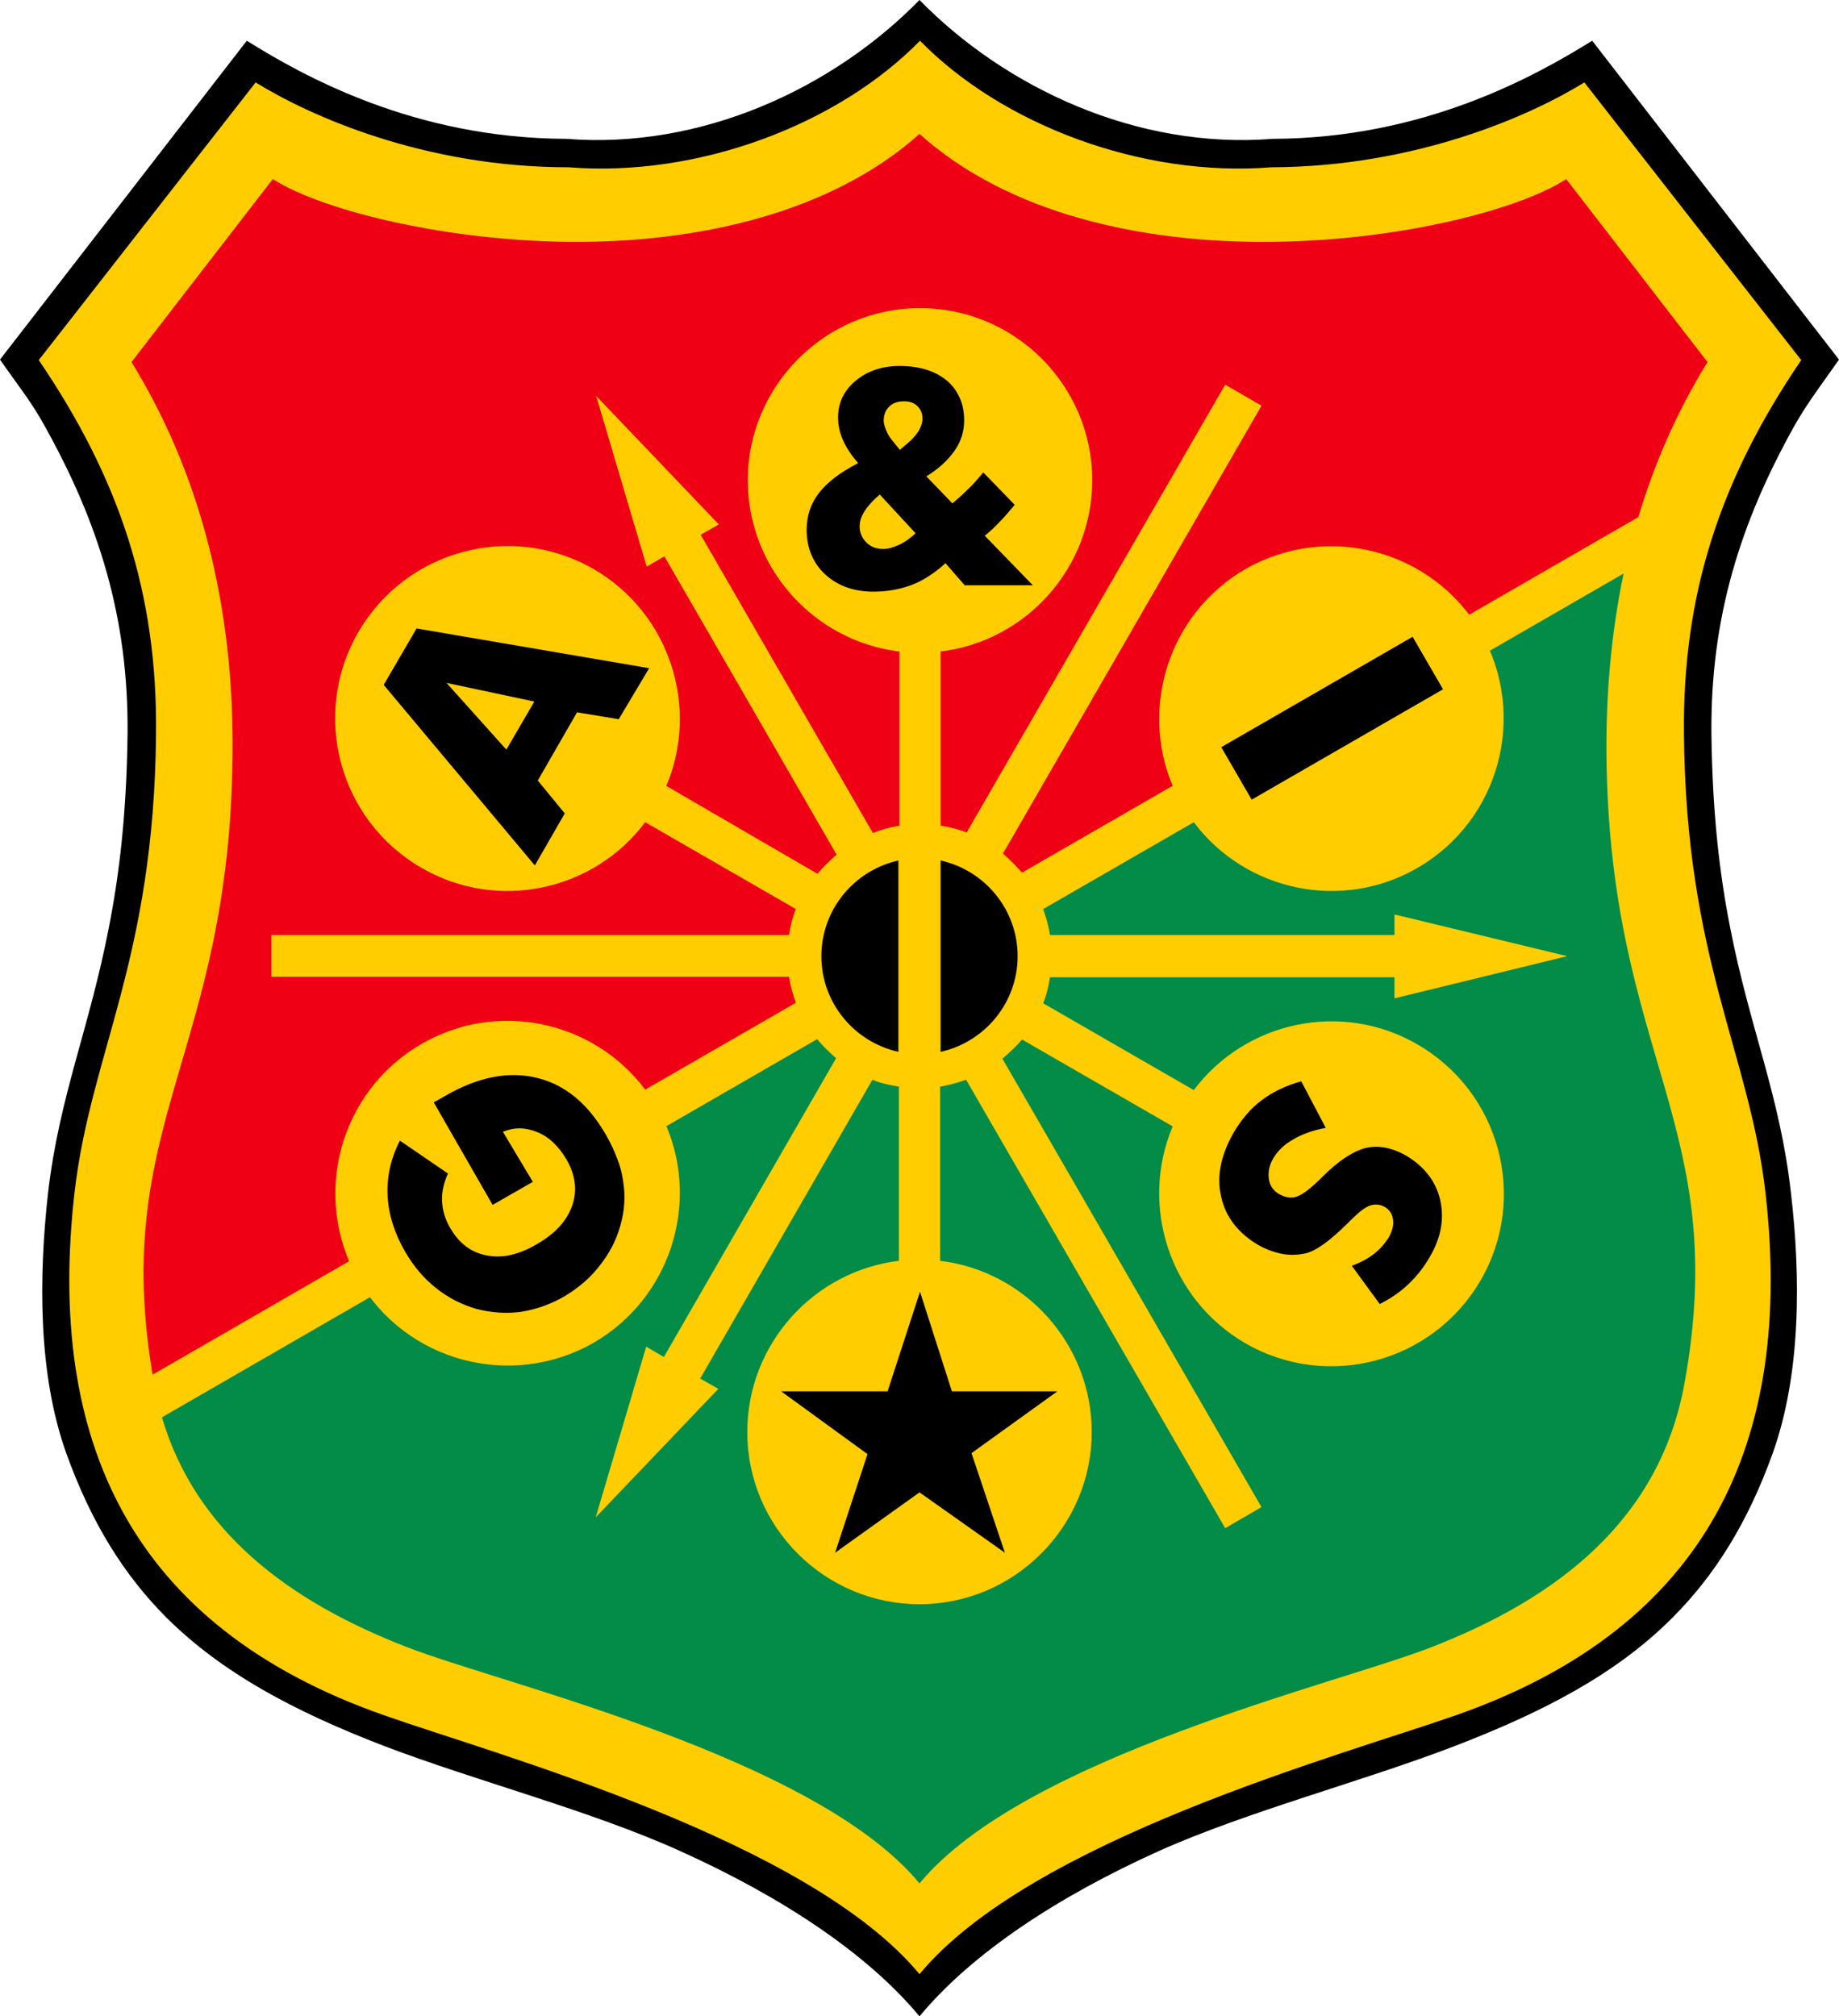 <?xml version="1.0" encoding="UTF-8"?>
<svg id="Calque_2" data-name="Calque 2" xmlns="http://www.w3.org/2000/svg" viewBox="0 0 2209.93 2423.38">
  <defs>
    <style>
      .cls-1 {
        fill: #f00014;
      }

      .cls-2 {
        fill: #038b48;
      }

      .cls-3 {
        fill: #ffcd00;
      }
    </style>
  </defs>
  <g id="Calque_1-2" data-name="Calque 1">
    <g>
      <path d="M1104.97,2423.38c-63.68-76.65-167.45-144.46-287.74-198.71-106.72-48.35-244.11-83.73-355.55-126.18-110.26-42.45-195.17-88.44-261.21-153.89-51.3-51.3-90.8-114.39-120.87-198.12-34.2-95.52-33.02-212.86-21.82-313.09,13.56-116.16,49.53-196.94,73.11-318.99,12.38-63.09,21.23-135.61,22.41-232.9,1.18-140.33-35.38-254.13-99.06-368.52-15.92-29.48-34.2-51.89-54.25-80.78h0L296.58,48.94h0c67.81,42.45,201.65,117.34,383.85,117.93,163.33,12.97,321.35-61.32,424.53-166.87,103.19,105.54,261.21,179.84,424.53,166.87,182.2-.59,315.45-75.47,383.85-117.93h0l296.58,383.26h0c-20.05,28.89-37.74,51.3-54.25,80.78-63.68,114.39-100.24,228.19-99.06,368.52,1.18,97.29,10.02,169.81,22.41,232.9,23.59,121.46,60.14,202.83,73.11,318.99,11.79,100.24,12.38,217.57-21.82,313.09-30.07,83.73-69.58,146.82-120.87,198.12-66.04,66.04-150.95,111.44-261.21,153.89-112.03,43.04-248.82,78.42-355.55,126.18-120.28,54.25-224.06,122.05-287.74,198.71h0Z"/>
      <path class="cls-3" d="M1104.97,2372.67c-133.85-161.56-507.08-262.98-643.88-311.32-304.25-106.72-405.67-330.78-371.47-628.55,19.46-168.04,95.52-279.48,97.88-550.71,1.77-167.45-43.04-305.43-140.92-449.3h0L307.2,99.06h0c64.86,40.09,202.24,102.01,376.18,102.01,155.66,12.38,323.71-51.3,422.18-152.12,98.47,100.83,266.51,164.51,422.18,152.12,173.35-.59,311.32-61.91,376.18-102.01h0l260.62,333.73h0c-97.88,143.87-142.69,281.84-140.92,449.3,2.36,271.23,78.42,382.67,97.88,550.71,34.2,298.35-67.22,521.82-371.47,628.55-137.97,48.35-511.21,149.77-645.06,311.32h0Z"/>
      <path class="cls-1" d="M183.37,1652.14c-50.71-301.3,92.57-385.03,96.11-744.11,1.77-156.25-28.89-322.53-121.46-472.88h0l169.81-219.93h0c53.66,34.79,195.76,73.11,353.19,75.47,157.43,1.77,317.81-34.79,423.94-129.72,106.13,95.52,266.51,131.49,423.94,129.72,157.43-1.77,299.53-40.09,353.19-75.47h0l169.81,219.93h0c-37.15,60.14-64.27,123.23-83.14,186.32h0L183.37,1652.14h0Z"/>
      <path class="cls-2" d="M1104.97,2263.59c-125.59-152.12-502.95-239.98-614.98-283.61-142.1-54.84-254.72-138.56-295.4-276.54h0l1756.51-1014.16h0c-15.33,73.11-21.23,146.82-20.64,218.16,3.54,363.8,150.36,444.58,93.75,755.32-29.48,162.15-149.77,257.08-304.84,317.22-111.44,43.63-488.8,131.49-614.39,283.61h0Z"/>
      <path class="cls-3" d="M800.72,944.59c40.09-94.93,4.13-207.55-87.27-260.62-99.06-57.19-225.83-23-283.02,76.06-57.19,99.06-23,225.83,76.06,283.02,91.39,53.07,206.96,27.71,268.87-54.84h0l181.02,104.36h0c-4.13,10.02-6.49,20.64-8.25,31.25H326.07v50.12h622.06c1.77,11.2,4.72,21.23,8.25,31.25h0l-181.02,104.36h0c-61.91-82.55-177.48-107.9-268.87-54.84-99.06,57.19-132.67,183.96-76.06,283.02,57.19,99.06,183.96,132.67,283.02,76.06,91.39-53.07,127.36-165.69,87.27-260.62h0l181.02-104.36h0c7.08,8.25,14.74,15.92,23,23h0l-206.96,359.08-21.23-12.38-60.73,205.19,147.41-154.48-21.82-12.38,206.96-359.08h0c10.02,4.13,20.64,6.49,31.84,8.25h0v209.32h0c-102.6,12.38-182.2,100.24-182.2,205.78,0,114.39,93.16,206.96,206.96,206.96s206.96-93.16,206.96-206.96c0-105.54-79.6-193.4-182.2-205.78h0v-209.32h0c10.61-1.77,21.23-4.72,31.25-8.25h0l311.32,538.92,43.63-25.35-311.32-538.92h0c8.25-7.08,16.51-14.74,23.59-23h0l181.02,104.36h0c-40.09,94.93-4.13,207.55,87.27,260.62,99.06,57.19,225.83,23,283.02-76.06s23-225.83-76.06-283.02c-91.39-53.07-206.96-27.71-268.87,54.84h0l-181.02-104.36h0c4.13-10.02,6.49-20.64,8.25-31.25h413.92v25.35l207.55-50.71-207.55-50.12v24.76h-413.92c-1.77-11.2-4.72-21.23-8.25-31.25h0l181.02-104.36h0c61.91,82.55,177.48,107.9,268.87,54.84,99.06-57.19,132.67-183.96,76.06-283.02-57.19-99.06-183.96-132.67-283.02-76.06-91.39,53.07-127.36,165.69-87.27,260.62h0l-181.02,104.36h0c-7.08-8.25-14.74-15.92-23-23h0l310.74-538.33-43.63-25.35-310.74,538.33h0c-10.02-4.13-20.64-6.49-31.25-8.25h0v-209.32h0c102.6-12.38,182.2-100.24,182.2-205.78,0-114.39-93.16-206.96-206.96-206.96s-206.96,93.16-206.96,206.96c0,105.54,79.6,193.4,182.2,205.78h0v209.32h0c-11.2,1.77-21.82,4.72-31.84,8.84h0l-206.96-358.5,21.82-12.38-147.41-154.48,60.73,205.19,21.23-12.38,206.96,358.5h0c-8.25,7.08-15.92,14.74-23,23h0l-181.61-105.54h0Z"/>
      <path d="M1130.32,1034.21c53.07,11.79,92.57,58.96,92.57,114.98s-39.51,103.19-92.57,114.98h0v-229.96h0ZM1079.61,1264.17c-53.07-11.79-92.57-58.96-92.57-114.98s39.51-103.19,92.57-114.98h0v229.96h0ZM1734.1,828.43l-229.96,132.67-36.56-63.09,229.96-132.67,36.56,63.09h0ZM640.34,1420.42l-48.35,27.71-70.76-123.23,5.31-2.95,8.25-4.72h0c39.51-23,76.65-30.07,110.26-21.82,34.2,8.25,61.91,31.25,83.73,69.58,5.31,9.43,9.43,18.28,12.97,27.71,3.54,8.84,5.9,18.28,7.08,27.12,2.95,17.69,1.77,35.97-3.54,53.66-4.72,17.1-12.97,33.02-24.76,47.76-11.2,14.74-25.35,26.53-41.86,36.56-17.1,10.02-34.79,15.92-52.48,18.87-17.69,2.36-35.38,1.18-53.66-3.54-18.28-5.31-34.2-13.56-48.94-25.35-14.74-11.79-26.53-25.94-36.56-43.04-12.97-22.41-20.05-44.81-21.23-67.22-1.18-22.41,3.54-44.81,14.74-66.63h0l57.78,39.51h0c-5.31,11.79-7.67,23-7.08,33.61.59,10.61,3.54,21.23,9.43,31.25,10.61,18.87,25.35,30.07,44.22,33.61,9.43,1.77,18.87,1.77,28.89-.59,10.02-2.36,20.64-6.49,31.25-12.97,21.82-12.38,35.97-27.71,42.45-45.99,6.49-18.28,4.13-36.56-6.49-55.43-9.43-15.92-20.64-27.12-34.79-33.02-14.15-5.9-27.71-6.49-41.86-.59h0l35.97,60.14h0ZM642.11,843.17l-33.61,57.78-71.93-80.19,105.54,22.41h0ZM780.08,803.08l-279.48-47.76-39.51,67.81,181.61,216.98,35.97-62.5-32.43-39.51,47.17-81.96,50.12,8.25,36.56-61.32h0ZM1593.18,1355.56c-15.92,2.95-28.89,7.67-39.51,14.15-10.61,5.9-18.28,13.56-23.59,22.41-4.72,8.25-6.49,16.51-5.31,24.76,1.18,8.25,5.31,14.15,12.38,18.28,7.67,4.13,14.74,5.31,21.23,2.95,7.08-2.36,17.1-10.02,31.25-24.17,18.87-18.87,35.97-30.07,51.3-34.2,15.33-3.54,31.25-.59,48.35,8.84,21.82,12.97,35.97,30.66,41.27,53.07,5.31,23,1.18,45.99-12.38,68.99-7.08,12.38-15.92,23.59-25.94,33.02-10.02,9.43-21.23,17.1-34.2,23.59h0l-33.61-45.99h0c10.02-3.54,18.87-8.25,26.53-14.15,7.67-5.9,12.97-12.38,17.69-19.46,4.13-7.67,6.49-14.74,5.31-21.82-.59-6.49-4.13-11.79-10.02-15.33-5.31-2.95-11.2-3.54-17.1-1.77-5.9,1.77-14.15,8.25-24.17,18.28h0l-2.36,2.36h0c-21.82,21.82-38.92,34.2-51.89,37.15-8.84,1.77-17.69,2.36-27.12.59-9.43-1.77-19.46-5.31-28.89-10.61-24.17-14.15-39.51-33.61-44.81-57.78-5.9-24.76-.59-50.12,14.74-77.24,9.43-15.92,20.64-29.48,33.61-38.92,12.97-10.02,28.89-17.69,47.76-23h0l29.48,56.01h0ZM1081.38,540.69l8.25-7.08h0c5.9-4.72,10.61-10.02,14.15-15.33,2.95-5.31,4.72-10.02,4.72-14.74,0-6.49-1.77-11.2-5.9-15.33-4.13-4.13-9.43-5.9-16.51-5.9-7.67,0-13.56,2.36-17.69,6.49-4.13,4.13-6.49,9.43-6.49,17.1,0,2.95,1.18,6.49,2.95,11.2,1.77,4.72,4.13,8.25,6.49,11.2h0l10.02,12.38h0ZM1100.25,640.93l-43.04-46.58h0c-8.25,7.08-14.15,13.56-18.28,20.05-4.13,6.49-5.9,12.38-5.9,18.28,0,7.67,2.95,14.15,8.25,19.46,5.31,5.31,12.38,7.67,20.05,7.67,5.9,0,11.79-1.77,18.28-4.72,7.08-2.95,13.56-7.67,20.64-14.15h0ZM1159.8,704.02l-23.59-27.12h0c-12.97,11.79-26.53,20.64-40.09,25.94-14.15,5.31-29.48,8.25-46.58,8.25-23.59,0-43.04-7.08-57.78-20.64-14.74-13.56-22.41-31.84-22.41-53.66,0-16.51,4.72-31.25,14.74-44.22,10.02-12.97,25.35-24.76,47.17-35.97-8.25-9.43-14.15-18.28-18.28-27.71-4.13-9.43-5.9-18.28-5.9-27.12,0-17.69,7.08-32.43,21.23-44.22,14.15-11.79,31.84-17.69,52.48-17.69,24.17,0,43.04,5.9,57.19,17.69,7.08,5.9,11.79,12.97,15.33,20.64s5.31,17.1,5.31,27.12c0,12.97-3.54,24.76-11.2,35.97-7.67,11.2-18.87,21.82-34.2,31.25h0l31.25,32.43h0c7.08-5.9,12.97-11.2,18.87-17.1,5.9-5.31,11.79-12.38,18.28-20.05h0l37.74,38.92h0c-5.9,7.08-11.79,14.15-18.28,20.64-5.31,5.9-11.2,11.2-17.69,16.51h0l57.78,59.55h-81.37v.59ZM1105.56,1552.5l38.33,119.69h126.77l-103.19,74.29,40.09,119.69-102.6-72.52-101.42,72.52,38.92-118.52-103.77-75.47h127.95l38.92-119.7h0Z"/>
    </g>
  </g>
</svg>
